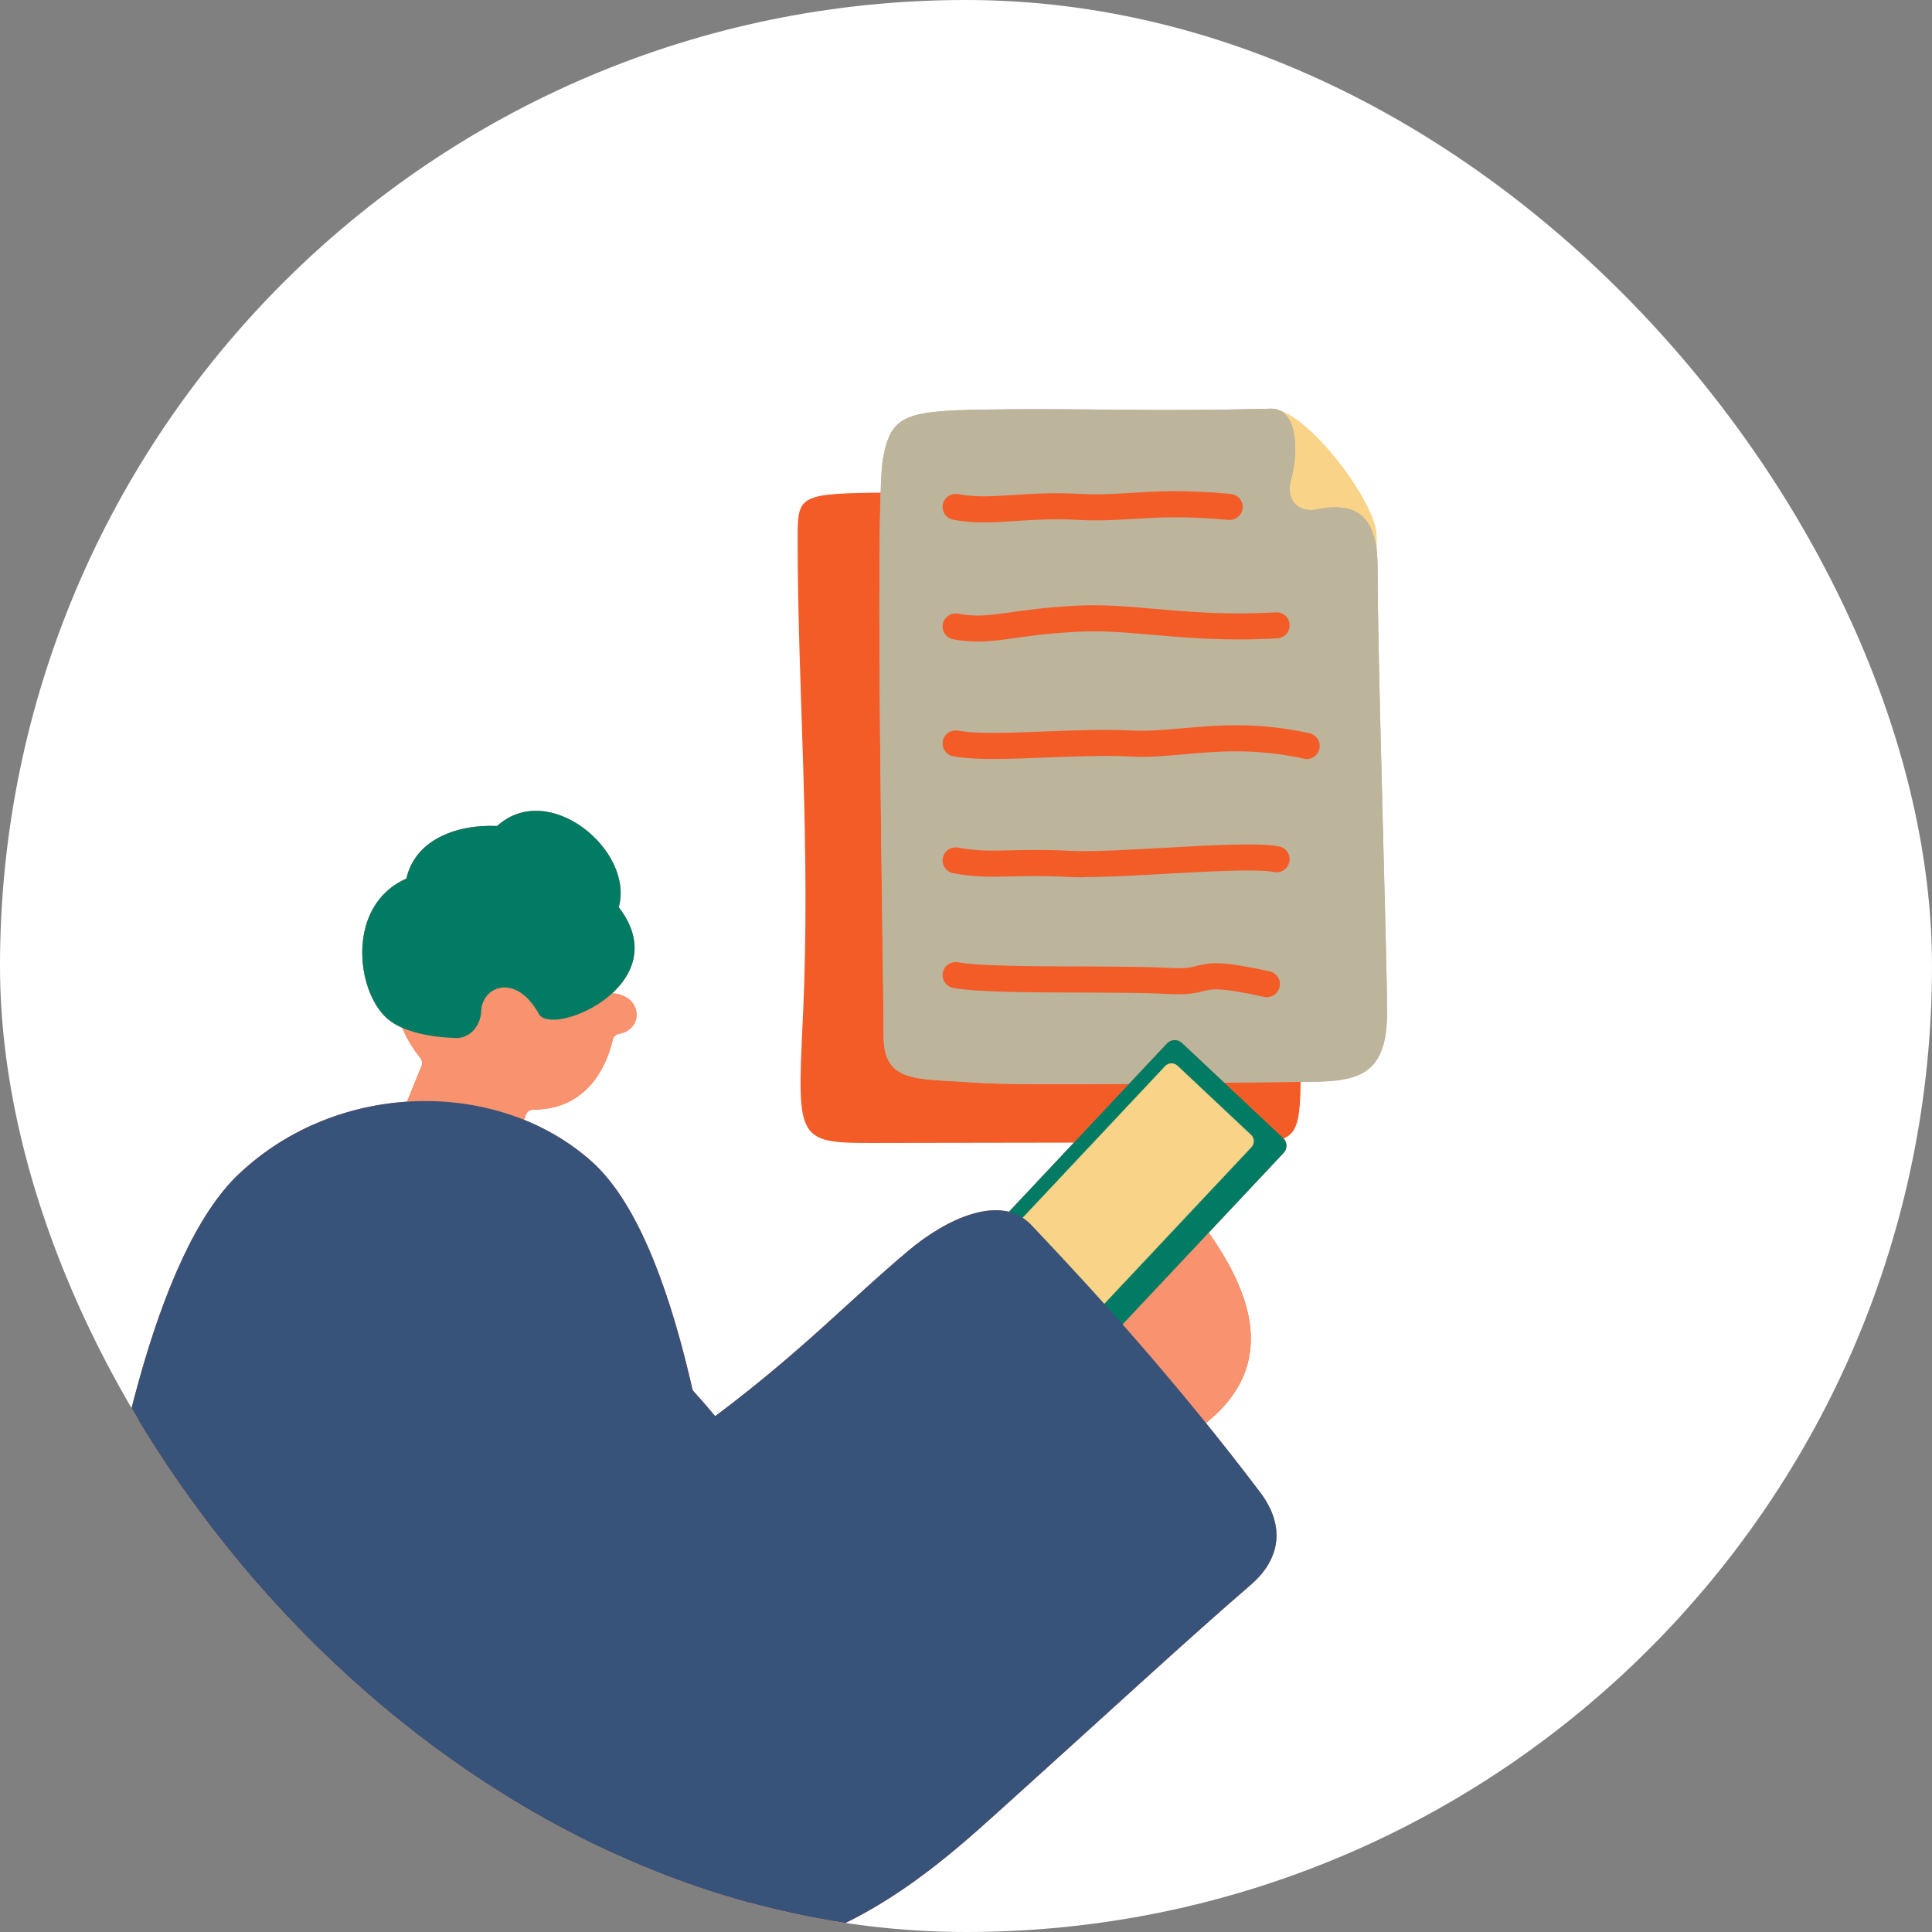 <svg width="156" height="156" viewBox="0 0 156 156" fill="none" xmlns="http://www.w3.org/2000/svg">
<rect x="0" y="0" width="156" height="156" fill="#808080" stroke="none"/>
<g clip-path="url(#clip0_7023_248788)">
<rect width="156" height="156" rx="78" fill="white"/>
<path d="M71.829 39.771C79.315 39.7 91.294 39.96 101.066 39.729C102.965 39.679 104.29 40.514 104.29 44.537C104.29 51.911 105.061 83.573 105.026 86.979C104.97 92.005 104.633 92.236 100.4 92.236C96.166 92.236 79.911 92.285 72.103 92.285C64.294 92.285 64.322 92.818 64.827 82.192C65.486 68.194 64.406 55.808 64.406 43.64C64.406 39.946 64.343 39.841 71.829 39.771Z" fill="#F45C27"/>
<path d="M99.289 33.834C99.289 33.834 100.397 33 102.626 33C105.45 33 111.079 40.486 111.149 43.178C111.219 45.869 111.219 46.542 111.219 46.542L102.303 43.865L99.289 33.841V33.834Z" fill="#F9D387"/>
<path d="M80.966 33.05C88.719 32.98 92.518 33.246 102.632 33.001C104.602 32.952 104.973 36.05 104.237 38.769C103.796 40.417 104.882 41.433 106.333 41.132C109.572 40.466 111.233 41.699 111.233 45.87C111.233 53.503 112.032 78.394 111.997 81.919C111.941 87.121 109.382 87.359 105.001 87.359C100.621 87.359 82.957 87.751 78.576 87.408C74.195 87.064 71.349 87.548 71.349 83.679C71.349 78.941 70.62 40.823 71.293 37.059C71.966 33.295 73.221 33.127 80.973 33.057L80.966 33.05Z" fill="#BCB49B"/>
<path d="M79.449 42.183C78.629 42.183 77.816 42.127 76.968 41.965C76.4 41.86 76.022 41.306 76.127 40.739C76.232 40.171 76.793 39.792 77.354 39.898C78.776 40.164 80.122 40.08 81.826 39.968C83.333 39.87 85.036 39.764 87.202 39.877C88.73 39.961 89.992 39.877 91.33 39.799C93.349 39.673 95.634 39.533 99.384 39.883C99.966 39.94 100.387 40.451 100.338 41.026C100.281 41.608 99.77 42.028 99.195 41.979C95.606 41.65 93.405 41.783 91.464 41.902C90.062 41.986 88.737 42.071 87.09 41.979C85.05 41.867 83.41 41.979 81.959 42.071C81.076 42.127 80.255 42.183 79.449 42.183Z" fill="#BCB49B"/>
<path d="M78.952 51.807C78.335 51.807 77.69 51.751 76.968 51.617C76.4 51.512 76.022 50.958 76.127 50.391C76.232 49.823 76.793 49.444 77.354 49.55C78.847 49.83 79.884 49.683 81.601 49.444C82.919 49.255 84.566 49.024 86.992 48.905C89.101 48.8 91.12 48.975 93.251 49.164C95.95 49.402 99.006 49.669 103.022 49.444C103.611 49.416 104.102 49.858 104.13 50.433C104.165 51.014 103.716 51.512 103.141 51.54C98.978 51.779 95.838 51.498 93.069 51.26C90.924 51.071 89.066 50.909 87.097 51.008C84.763 51.12 83.171 51.344 81.896 51.526C80.802 51.68 79.898 51.807 78.945 51.807H78.952Z" fill="#BCB49B"/>
<path d="M105.518 61.29C105.44 61.29 105.37 61.283 105.293 61.262C101.34 60.393 98.305 60.666 95.627 60.904C94.127 61.038 92.711 61.171 91.274 61.087C89.298 60.982 86.872 61.073 84.531 61.164C81.524 61.283 78.692 61.395 76.968 61.066C76.4 60.961 76.022 60.407 76.127 59.839C76.232 59.271 76.793 58.893 77.354 58.998C78.84 59.278 81.559 59.173 84.44 59.061C86.83 58.97 89.312 58.872 91.379 58.984C92.662 59.054 94.008 58.935 95.431 58.809C98.263 58.556 101.466 58.269 105.735 59.208C106.303 59.334 106.66 59.895 106.534 60.463C106.429 60.953 105.994 61.29 105.511 61.29H105.518Z" fill="#BCB49B"/>
<path d="M87.524 70.837C87.069 70.837 86.648 70.83 86.284 70.809C84.356 70.704 82.961 70.739 81.721 70.767C80.045 70.809 78.72 70.837 76.968 70.508C76.4 70.403 76.022 69.849 76.127 69.281C76.232 68.713 76.793 68.335 77.354 68.44C78.882 68.728 80.045 68.7 81.664 68.657C82.94 68.629 84.384 68.594 86.389 68.7C88.057 68.791 91.071 68.622 93.98 68.461C97.947 68.237 101.704 68.026 103.289 68.349C103.856 68.461 104.228 69.022 104.109 69.59C103.996 70.157 103.443 70.529 102.868 70.41C101.55 70.143 97.59 70.361 94.092 70.557C91.625 70.697 89.27 70.823 87.51 70.823L87.524 70.837Z" fill="#BCB49B"/>
<path d="M102.3 80.524C102.223 80.524 102.153 80.517 102.076 80.496C98.459 79.704 97.884 79.851 97.211 80.019C96.644 80.166 95.943 80.349 94.267 80.258C92.494 80.159 89.936 80.153 87.223 80.145C83.087 80.132 78.805 80.117 76.968 79.767C76.4 79.662 76.022 79.108 76.127 78.54C76.232 77.973 76.793 77.594 77.354 77.699C79.001 78.008 83.375 78.029 87.23 78.036C89.964 78.043 92.55 78.057 94.379 78.155C95.732 78.232 96.216 78.106 96.686 77.98C97.758 77.706 98.62 77.58 102.524 78.435C103.092 78.561 103.45 79.122 103.324 79.69C103.218 80.18 102.784 80.517 102.3 80.517V80.524Z" fill="#BCB49B"/>
<path d="M80.966 33.05C88.719 32.98 92.518 33.246 102.632 33.001C104.602 32.952 104.973 36.05 104.237 38.769C103.796 40.417 104.882 41.433 106.333 41.132C109.572 40.466 111.233 41.699 111.233 45.87C111.233 53.503 112.032 78.394 111.997 81.919C111.941 87.121 109.382 87.359 105.001 87.359C100.621 87.359 82.957 87.751 78.576 87.408C74.195 87.064 71.349 87.548 71.349 83.679C71.349 78.941 70.62 40.823 71.293 37.059C71.966 33.295 73.221 33.127 80.973 33.057L80.966 33.05Z" fill="#BCB49B"/>
<path d="M79.449 42.183C78.629 42.183 77.816 42.127 76.968 41.965C76.4 41.86 76.022 41.306 76.127 40.739C76.232 40.171 76.793 39.792 77.354 39.898C78.776 40.164 80.122 40.08 81.826 39.968C83.333 39.87 85.036 39.764 87.202 39.877C88.73 39.961 89.992 39.877 91.33 39.799C93.349 39.673 95.634 39.533 99.384 39.883C99.966 39.94 100.387 40.451 100.338 41.026C100.281 41.608 99.77 42.028 99.195 41.979C95.606 41.65 93.405 41.783 91.464 41.902C90.062 41.986 88.737 42.071 87.09 41.979C85.05 41.867 83.41 41.979 81.959 42.071C81.076 42.127 80.255 42.183 79.449 42.183Z" fill="#F45C27"/>
<path d="M78.952 51.807C78.335 51.807 77.69 51.751 76.968 51.617C76.4 51.512 76.022 50.958 76.127 50.391C76.232 49.823 76.793 49.444 77.354 49.55C78.847 49.83 79.884 49.683 81.601 49.444C82.919 49.255 84.566 49.024 86.992 48.905C89.101 48.8 91.12 48.975 93.251 49.164C95.95 49.402 99.006 49.669 103.022 49.444C103.611 49.416 104.102 49.858 104.13 50.433C104.165 51.014 103.716 51.512 103.141 51.54C98.978 51.779 95.838 51.498 93.069 51.26C90.924 51.071 89.066 50.909 87.097 51.008C84.763 51.12 83.171 51.344 81.896 51.526C80.802 51.68 79.898 51.807 78.945 51.807H78.952Z" fill="#F45C27"/>
<path d="M105.518 61.29C105.44 61.29 105.37 61.283 105.293 61.262C101.34 60.393 98.305 60.666 95.627 60.904C94.127 61.038 92.711 61.171 91.274 61.087C89.298 60.982 86.872 61.073 84.531 61.164C81.524 61.283 78.692 61.395 76.968 61.066C76.4 60.961 76.022 60.407 76.127 59.839C76.232 59.271 76.793 58.893 77.354 58.998C78.84 59.278 81.559 59.173 84.44 59.061C86.83 58.97 89.312 58.872 91.379 58.984C92.662 59.054 94.008 58.935 95.431 58.809C98.263 58.556 101.466 58.269 105.735 59.208C106.303 59.334 106.66 59.895 106.534 60.463C106.429 60.953 105.994 61.29 105.511 61.29H105.518Z" fill="#F45C27"/>
<path d="M87.524 70.837C87.069 70.837 86.648 70.83 86.284 70.809C84.356 70.704 82.961 70.739 81.721 70.767C80.045 70.809 78.72 70.837 76.968 70.508C76.4 70.403 76.022 69.849 76.127 69.281C76.232 68.713 76.793 68.335 77.354 68.44C78.882 68.728 80.045 68.7 81.664 68.657C82.94 68.629 84.384 68.594 86.389 68.7C88.057 68.791 91.071 68.622 93.98 68.461C97.947 68.237 101.704 68.026 103.289 68.349C103.856 68.461 104.228 69.022 104.109 69.59C103.996 70.157 103.443 70.529 102.868 70.41C101.55 70.143 97.59 70.361 94.092 70.557C91.625 70.697 89.27 70.823 87.51 70.823L87.524 70.837Z" fill="#F45C27"/>
<path d="M102.3 80.524C102.223 80.524 102.153 80.517 102.076 80.496C98.459 79.704 97.884 79.851 97.211 80.019C96.644 80.166 95.943 80.349 94.267 80.258C92.494 80.159 89.936 80.153 87.223 80.145C83.087 80.132 78.805 80.117 76.968 79.767C76.4 79.662 76.022 79.108 76.127 78.54C76.232 77.973 76.793 77.594 77.354 77.699C79.001 78.008 83.375 78.029 87.23 78.036C89.964 78.043 92.55 78.057 94.379 78.155C95.732 78.232 96.216 78.106 96.686 77.98C97.758 77.706 98.62 77.58 102.524 78.435C103.092 78.561 103.45 79.122 103.324 79.69C103.218 80.18 102.784 80.517 102.3 80.517V80.524Z" fill="#F45C27"/>
<path d="M97.317 114.94C105.161 108.751 98.53 100.557 95.2 96.386C92.305 92.763 83.691 94.311 83.551 99.723C83.474 102.716 84.602 112.936 86.144 114.807C87.686 116.679 89.474 121.13 97.317 114.947V114.94Z" fill="#F45C27"/>
<path d="M94.235 84.252L79.128 100.335C78.807 100.676 78.824 101.213 79.165 101.534L87.339 109.213C87.681 109.533 88.217 109.516 88.538 109.175L103.646 93.093C103.967 92.751 103.95 92.214 103.608 91.894L95.434 84.215C95.093 83.894 94.556 83.911 94.235 84.252Z" fill="#F45C27"/>
<path d="M94.077 86.081L81.196 99.793C80.928 100.078 80.942 100.526 81.227 100.793L87.168 106.375C87.454 106.642 87.901 106.628 88.169 106.343L101.05 92.631C101.318 92.346 101.304 91.898 101.019 91.631L95.077 86.049C94.792 85.781 94.344 85.796 94.077 86.081Z" fill="#F45C27"/>
<path d="M17.834 101.539C27.037 86.833 55.979 90.997 55.853 118.137C55.783 133.243 35.54 193.727 34.187 196.979C32.834 200.232 32.505 202.117 27.458 201.031C22.411 199.944 -3.727 189.276 -7.414 187.51C-11.164 185.708 -10.05 183.746 -8.921 180.647C-7.793 177.549 3.514 124.432 17.834 101.539Z" fill="#F45C27"/>
<path d="M31.839 80.903C29.596 69.996 50.75 68.686 49.194 80.202C51.865 80.174 52.082 83.097 49.986 83.475C49.727 83.525 49.523 83.714 49.467 83.973C49.152 85.382 47.82 89.588 43.082 89.595C42.801 89.595 42.542 89.763 42.451 90.029L40.783 94.663C40.783 94.663 33.023 91.536 32.035 90.99L34.04 86.076C34.131 85.852 34.089 85.599 33.934 85.417C32.967 84.225 32.217 82.74 31.839 80.903Z" fill="#F45C27"/>
<path d="M32.817 70.936C33.483 67.943 36.63 66.548 40.142 66.695C44.298 62.91 51.237 68.679 49.962 73.256C54.693 79.382 44.873 83.686 43.555 81.948C41.943 78.955 39.658 79.417 39.034 80.861C38.915 81.128 38.859 81.394 38.852 81.653C38.81 82.726 38.102 83.679 37.043 83.812C37.036 83.812 33.139 83.882 31.267 82.242C28.723 80.02 27.931 73.074 32.831 70.936H32.817Z" fill="#F45C27"/>
<path d="M19.29 94.788C5.909 107.468 3.449 166.649 4.872 179.049C6.294 191.448 9.687 190.755 12.883 191.196C18.4 191.953 44.573 195.248 55.073 189.934C58.998 187.951 60.772 183.864 60.947 177.03C61.08 171.99 61.662 106.179 47.776 93.786C40.227 87.043 27.302 87.204 19.29 94.795V94.788Z" fill="#F45C27"/>
<path d="M42.451 99.702C35.624 94.123 14.385 97.473 17.21 118.109C18.907 130.495 31.909 153.542 44.183 156.955C63.746 162.395 74.421 151.86 81.971 145.06C88.692 139.011 95.87 132.38 101.022 127.943C103.111 126.142 104.015 123.485 101.737 120.478C95.106 111.709 88.573 104.483 83.253 98.889C80.807 96.317 76.391 98.441 73.412 100.936C68.512 105.043 64.924 108.962 57.746 114.352C57.746 114.352 52.832 108.191 42.451 99.702Z" fill="#F45C27"/>
<mask id="mask0_7023_248788" style="mask-type:luminance" maskUnits="userSpaceOnUse" x="4" y="88" width="57" height="105">
<path d="M19.29 94.788C5.909 107.468 3.449 166.649 4.872 179.049C6.294 191.448 9.687 190.755 12.883 191.196C18.4 191.953 44.573 195.248 55.073 189.934C58.998 187.951 60.772 183.864 60.947 177.03C61.08 171.99 61.662 106.179 47.776 93.786C40.227 87.043 27.302 87.204 19.29 94.795V94.788Z" fill="white"/>
</mask>
<g mask="url(#mask0_7023_248788)">
<path d="M42.451 99.702C35.624 94.123 14.385 97.473 17.21 118.109C18.907 130.495 31.909 153.542 44.183 156.955C63.746 162.395 74.421 151.86 81.971 145.06C88.692 139.011 95.87 132.38 101.022 127.943C103.111 126.142 104.015 123.485 101.737 120.478C95.106 111.709 88.573 104.483 83.253 98.889C80.807 96.317 76.391 98.441 73.412 100.936C68.512 105.043 64.924 108.962 57.746 114.352C57.746 114.352 52.832 108.191 42.451 99.702Z" fill="#F45C27"/>
</g>
<path d="M97.317 114.94C105.161 108.751 98.53 100.557 95.2 96.386C92.305 92.763 83.691 94.311 83.551 99.723C83.474 102.716 84.602 112.936 86.144 114.807C87.686 116.679 89.474 121.13 97.317 114.947V114.94Z" fill="#F8926F"/>
<path d="M94.235 84.252L79.128 100.335C78.807 100.676 78.824 101.213 79.165 101.534L87.339 109.213C87.681 109.533 88.217 109.516 88.538 109.175L103.646 93.093C103.967 92.751 103.95 92.214 103.608 91.894L95.434 84.215C95.093 83.894 94.556 83.911 94.235 84.252Z" fill="#017B63"/>
<path d="M94.077 86.081L81.196 99.793C80.928 100.078 80.942 100.526 81.227 100.793L87.168 106.375C87.454 106.642 87.901 106.628 88.169 106.343L101.05 92.631C101.318 92.346 101.304 91.898 101.019 91.631L95.077 86.049C94.792 85.781 94.344 85.796 94.077 86.081Z" fill="#F9D387"/>
<path d="M17.834 101.539C27.037 86.833 55.979 90.997 55.853 118.137C55.783 133.243 35.54 193.727 34.187 196.979C32.834 200.232 32.505 202.117 27.458 201.031C22.411 199.944 -3.727 189.276 -7.414 187.51C-11.164 185.708 -10.05 183.746 -8.921 180.647C-7.793 177.549 3.514 124.432 17.834 101.539Z" fill="#16365B"/>
<path d="M31.839 80.903C29.596 69.996 50.75 68.686 49.194 80.202C51.865 80.174 52.082 83.097 49.986 83.475C49.727 83.525 49.523 83.714 49.467 83.973C49.152 85.382 47.82 89.588 43.082 89.595C42.801 89.595 42.542 89.763 42.451 90.029L40.783 94.663C40.783 94.663 33.023 91.536 32.035 90.99L34.04 86.076C34.131 85.852 34.089 85.599 33.934 85.417C32.967 84.225 32.217 82.74 31.839 80.903Z" fill="#F8926F"/>
<path d="M32.817 70.936C33.483 67.943 36.63 66.548 40.142 66.695C44.298 62.91 51.237 68.679 49.962 73.256C54.693 79.382 44.873 83.686 43.555 81.948C41.943 78.955 39.658 79.417 39.034 80.861C38.915 81.128 38.859 81.394 38.852 81.653C38.81 82.726 38.102 83.679 37.043 83.812C37.036 83.812 33.139 83.882 31.267 82.242C28.723 80.02 27.931 73.074 32.831 70.936H32.817Z" fill="#017B63"/>
<path d="M19.29 94.788C5.909 107.468 3.449 166.649 4.872 179.049C6.294 191.448 9.687 190.755 12.883 191.196C18.4 191.953 44.573 195.248 55.073 189.934C58.998 187.951 60.772 183.864 60.947 177.03C61.08 171.99 61.662 106.179 47.776 93.786C40.227 87.043 27.302 87.204 19.29 94.795V94.788Z" fill="#38537A"/>
<path d="M42.451 99.702C35.624 94.123 14.385 97.473 17.21 118.109C18.907 130.495 31.909 153.542 44.183 156.955C63.746 162.395 74.421 151.86 81.971 145.06C88.692 139.011 95.87 132.38 101.022 127.943C103.111 126.142 104.015 123.485 101.737 120.478C95.106 111.709 88.573 104.483 83.253 98.889C80.807 96.317 76.391 98.441 73.412 100.936C68.512 105.043 64.924 108.962 57.746 114.352C57.746 114.352 52.832 108.191 42.451 99.702Z" fill="#38537A"/>
<mask id="mask1_7023_248788" style="mask-type:luminance" maskUnits="userSpaceOnUse" x="4" y="88" width="57" height="105">
<path d="M19.29 94.788C5.909 107.468 3.449 166.649 4.872 179.049C6.294 191.448 9.687 190.755 12.883 191.196C18.4 191.953 44.573 195.248 55.073 189.934C58.998 187.951 60.772 183.864 60.947 177.03C61.08 171.99 61.662 106.179 47.776 93.786C40.227 87.043 27.302 87.204 19.29 94.795V94.788Z" fill="white"/>
</mask>
<g mask="url(#mask1_7023_248788)">
<g style="mix-blend-mode:multiply">
<path d="M42.451 99.702C35.624 94.123 14.385 97.473 17.21 118.109C18.907 130.495 31.909 153.542 44.183 156.955C63.746 162.395 74.421 151.86 81.971 145.06C88.692 139.011 95.87 132.38 101.022 127.943C103.111 126.142 104.015 123.485 101.737 120.478C95.106 111.709 88.573 104.483 83.253 98.889C80.807 96.317 76.391 98.441 73.412 100.936C68.512 105.043 64.924 108.962 57.746 114.352C57.746 114.352 52.832 108.191 42.451 99.702Z" fill="#38537A"/>
</g>
</g>
</g>
<defs>
<clipPath id="clip0_7023_248788">
<rect width="156" height="156" rx="78" fill="white"/>
</clipPath>
</defs>
</svg>
